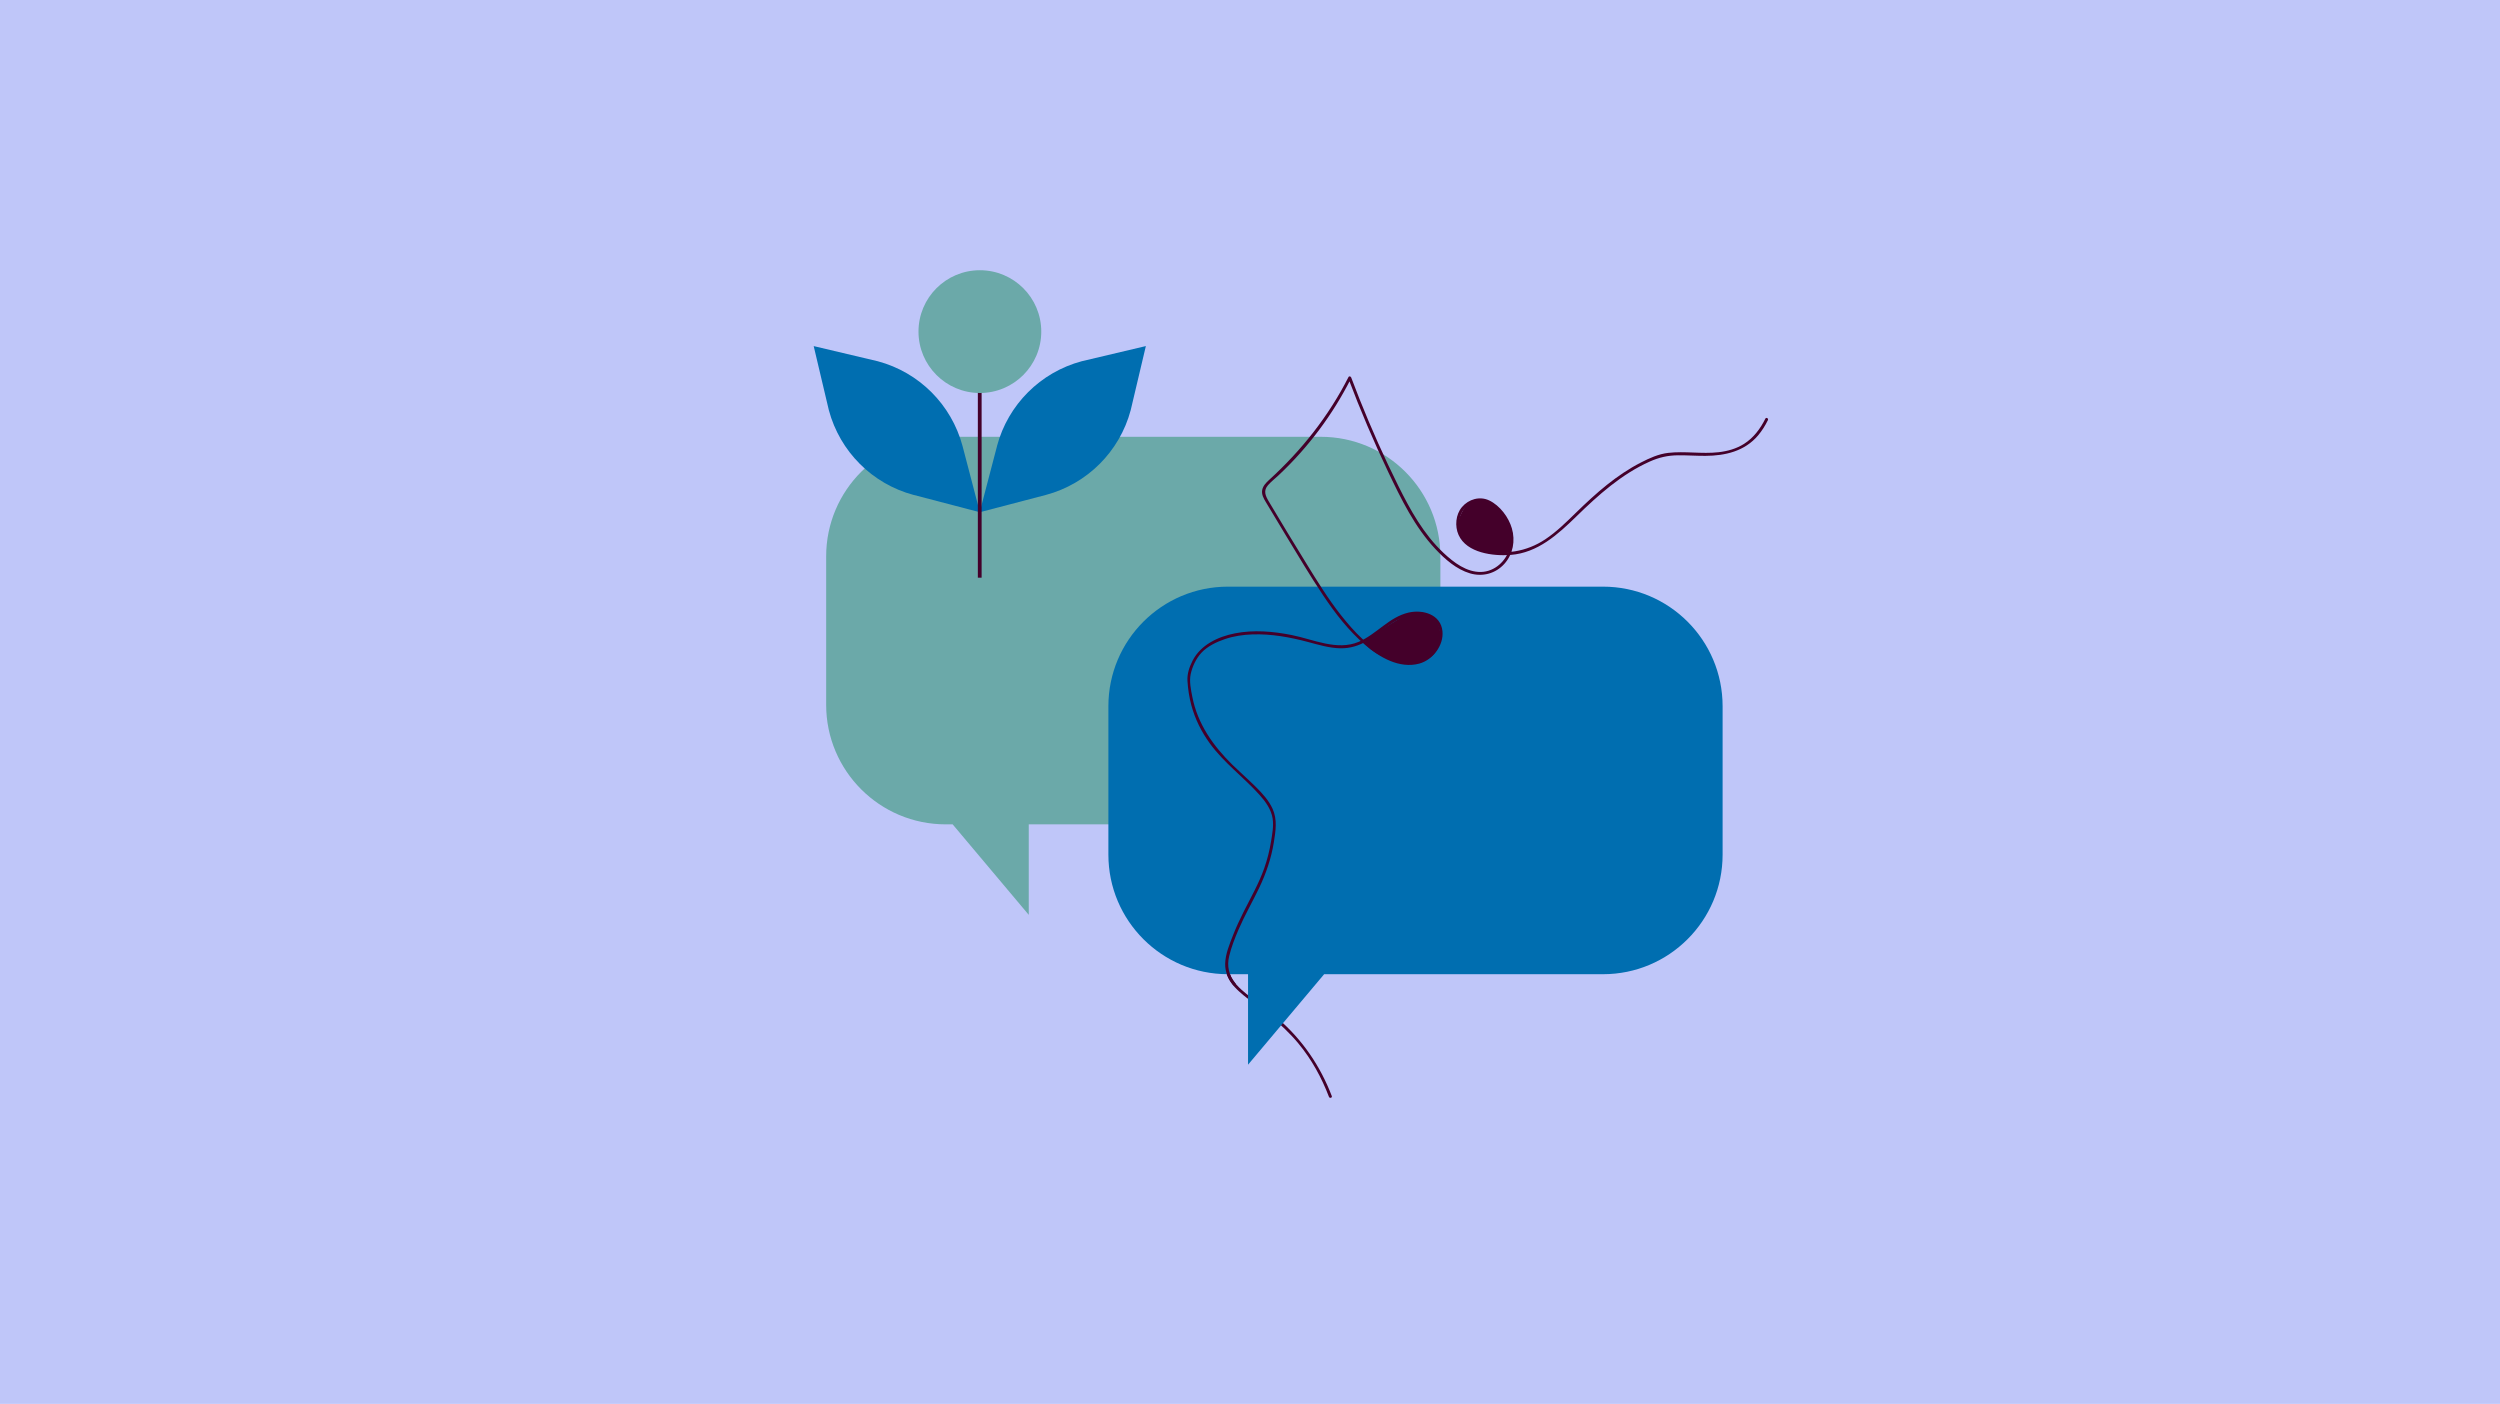 <?xml version="1.0" encoding="UTF-8"?><svg xmlns="http://www.w3.org/2000/svg" viewBox="0 0 845.87 475"><defs><style>.cls-1{fill:#44002a;}.cls-2{fill:none;stroke:#44002a;stroke-miterlimit:10;stroke-width:1.28px;}.cls-3{fill:#006eb0;}.cls-4{fill:#6ba9a9;}.cls-5{fill:#bfc6f9;}</style></defs><g id="Baggrund"><rect class="cls-5" x="-2.2" y="-1.11" width="848.07" height="490.86"/></g><g id="Illustrations"><path class="cls-1" d="M450.61,370.85c-3.87-10.14-9.91-19.03-18.14-26.13-2.91-2.51-6.02-4.77-9.07-7.12-2.29-1.77-4.71-3.64-6.31-6.09-1.77-2.72-1.88-5.77-.99-8.83.18-.62-.79-.88-.96-.27-.78,2.69-.9,5.5.27,8.1,1.14,2.54,3.25,4.52,5.36,6.26,2.79,2.31,5.77,4.39,8.6,6.66,3.61,2.9,6.99,6.07,9.95,9.63,4.46,5.37,7.84,11.53,10.33,18.05.23.6,1.19.34.96-.27h0Z"/><path class="cls-4" d="M446.88,147.79h-126.89c-22.35,0-40.46,18.12-40.46,40.46v50.21c0,22.35,18.12,40.46,40.46,40.46h2.34l25.75,30.62v-30.62h98.81c22.35,0,40.46-18.12,40.46-40.46v-50.21c0-22.35-18.12-40.46-40.46-40.46Z"/><path class="cls-3" d="M542.37,198.49h-126.89c-22.35,0-40.46,18.12-40.46,40.46v50.21c0,22.35,18.12,40.46,40.46,40.46h6.79v30.62l25.75-30.62h94.36c22.35,0,40.46-18.12,40.46-40.46v-50.21c0-22.35-18.12-40.46-40.46-40.46Z"/><path class="cls-1" d="M486.09,210.44c-2.43-3.9-7.72-4.16-12.06-1.46-4.34,2.7-12.69,7.55-12.23,8.47,2.08,4.1,14.05,9.18,21.03,5.66,4.56-2.3,5.69-8.77,3.26-12.67Z"/><path class="cls-1" d="M495.29,172.14c-4.7,7.75-.4,10.24,2.37,12.68,3.05,2.69,12.46,3.49,13.35,1.55,2.61-5.76-1.36-11.27-3.72-14.11-4.35-5.24-10.27-2.95-11.99-.11Z"/><path class="cls-1" d="M417.94,332.65c-2.16-2.68-2.86-5.76-2.06-9.11.74-3.1,1.94-6.15,3.2-9.07,2.08-4.82,4.72-9.37,6.98-14.1,2.34-4.89,4.07-9.99,4.94-15.35.62-3.86,1.24-7.72-.43-11.38-1.27-2.8-3.41-5.14-5.57-7.29-2.6-2.59-5.37-5-7.99-7.56-6.55-6.41-11.8-13.86-13.59-23.01-.47-2.39-1.07-5.24-.56-7.66.55-2.58,1.83-5.31,3.64-7.26,2.05-2.21,5.15-3.68,7.96-4.63,2.99-1,6.13-1.47,9.28-1.58,6.34-.22,12.66.93,18.76,2.55,3.62.96,7.28,2.09,11.07,2.15,3.25.05,6.26-.88,9.03-2.54,5.37-3.21,9.81-8.52,16.48-8.88,2.82-.16,5.8.81,7.24,3.42,1.24,2.24.81,5-.36,7.18-1.26,2.37-3.44,4.36-6.07,5.07-3.43.93-7.11.11-10.26-1.37-6.38-3-11.53-8.54-15.84-13.99-4.44-5.6-8.18-11.72-11.92-17.8-4.25-6.9-8.45-13.83-12.59-20.79-1.13-1.91-1.89-3.64-.24-5.51,1.06-1.2,2.37-2.21,3.54-3.31,2.59-2.43,5.08-4.98,7.44-7.64,4.47-5.03,8.51-10.44,12.06-16.16,1.8-2.9,3.47-5.88,5.02-8.93l-.91-.12c4.07,10.79,8.59,21.41,13.56,31.82,4.37,9.14,8.93,18.53,15.94,25.99,3.21,3.42,7.1,6.85,11.69,8.21,4.25,1.25,8.66.08,11.63-3.23,2.94-3.27,3.75-7.82,2.53-12-1.1-3.78-4.04-7.71-7.65-9.44-3.22-1.55-6.99-.43-9.25,2.25-2.12,2.51-2.46,6.46-1.13,9.42,2.75,6.14,11.76,7.21,17.6,6.76,9.19-.71,16.01-6.94,22.31-13.08,7.4-7.21,15.22-14.24,24.75-18.5,3.17-1.42,6.1-2.09,9.56-2.13,3.1-.03,6.2.21,9.31.19,6.71-.03,13.29-1.58,17.8-6.91,1.33-1.58,2.42-3.33,3.33-5.18.29-.57-.58-1.08-.86-.5-1.68,3.39-3.98,6.48-7.21,8.53-2.6,1.65-5.61,2.49-8.65,2.83-5.66.64-11.36-.43-17,.22-3.29.38-6.34,1.77-9.26,3.27-4.08,2.09-7.88,4.68-11.46,7.53s-7.18,6.2-10.57,9.51-6.52,6.4-10.32,8.94c-6.26,4.18-13.89,5.51-21.17,3.38-2.83-.83-5.86-2.36-7.19-5.15-1.45-3.05-.82-7.15,1.79-9.35,1.54-1.31,3.63-2.11,5.65-1.68s3.65,1.81,5.02,3.26c3.17,3.35,5.01,7.99,3.81,12.6-1.12,4.31-5.04,7.85-9.57,7.98-4.93.15-9.32-3.21-12.73-6.41-6.75-6.33-11.29-14.57-15.36-22.77-4.75-9.57-9.11-19.34-13.07-29.26-.98-2.45-1.93-4.9-2.85-7.37-.14-.37-.7-.54-.91-.12-6.73,13.25-15.88,24.79-26.84,34.78-1.02.93-2.1,2.03-2.36,3.45-.27,1.5.52,2.86,1.26,4.1,2.19,3.7,4.41,7.38,6.64,11.06,4.16,6.86,8.26,13.78,12.72,20.45,4.07,6.08,8.6,11.95,14.18,16.75,4.89,4.21,11.63,8.16,18.33,6.36,4.57-1.23,8.34-6.16,7.87-10.95-.56-5.72-6.64-7.44-11.48-6.32-6.6,1.53-10.78,7.3-16.85,9.89-7.32,3.13-15.41-.85-22.68-2.29-6.3-1.25-12.89-1.83-19.23-.57-5.73,1.14-11.57,3.87-14.32,9.27-1.09,2.14-1.86,4.41-1.72,6.82.17,2.77.59,5.54,1.31,8.22,1.25,4.66,3.42,9.02,6.25,12.91,4.81,6.61,11.4,11.4,16.82,17.42,2.05,2.28,3.95,4.92,4.44,8.02.39,2.53-.13,5.26-.54,7.75-.5,3.09-1.26,6.13-2.31,9.09-1.82,5.16-4.55,9.91-7,14.78-1.29,2.55-2.49,5.15-3.53,7.81-1.19,3.04-2.61,6.4-2.68,9.71-.05,2.73,1.02,5.12,2.71,7.22.4.5,1.11-.21.71-.71h0Z"/><path class="cls-3" d="M309.12,167.45h0l22.42,5.87-5.87-22.42h0c-3.75-13.99-14.68-24.93-28.67-28.67h0s-21.69-5.13-21.69-5.13l5.13,21.69h0s0,0,0,0c3.75,13.99,14.68,24.93,28.67,28.67Z"/><path class="cls-3" d="M337.35,150.9h0s-5.87,22.42-5.87,22.42l22.42-5.87h0c13.99-3.75,24.93-14.68,28.67-28.67h0s5.13-21.69,5.13-21.69l-21.69,5.13h0s0,0,0,0c-13.99,3.75-24.93,14.68-28.67,28.67Z"/><line class="cls-2" x1="331.49" y1="132.06" x2="331.49" y2="195.46"/><circle class="cls-4" cx="331.54" cy="112.2" r="20.77"/></g></svg>